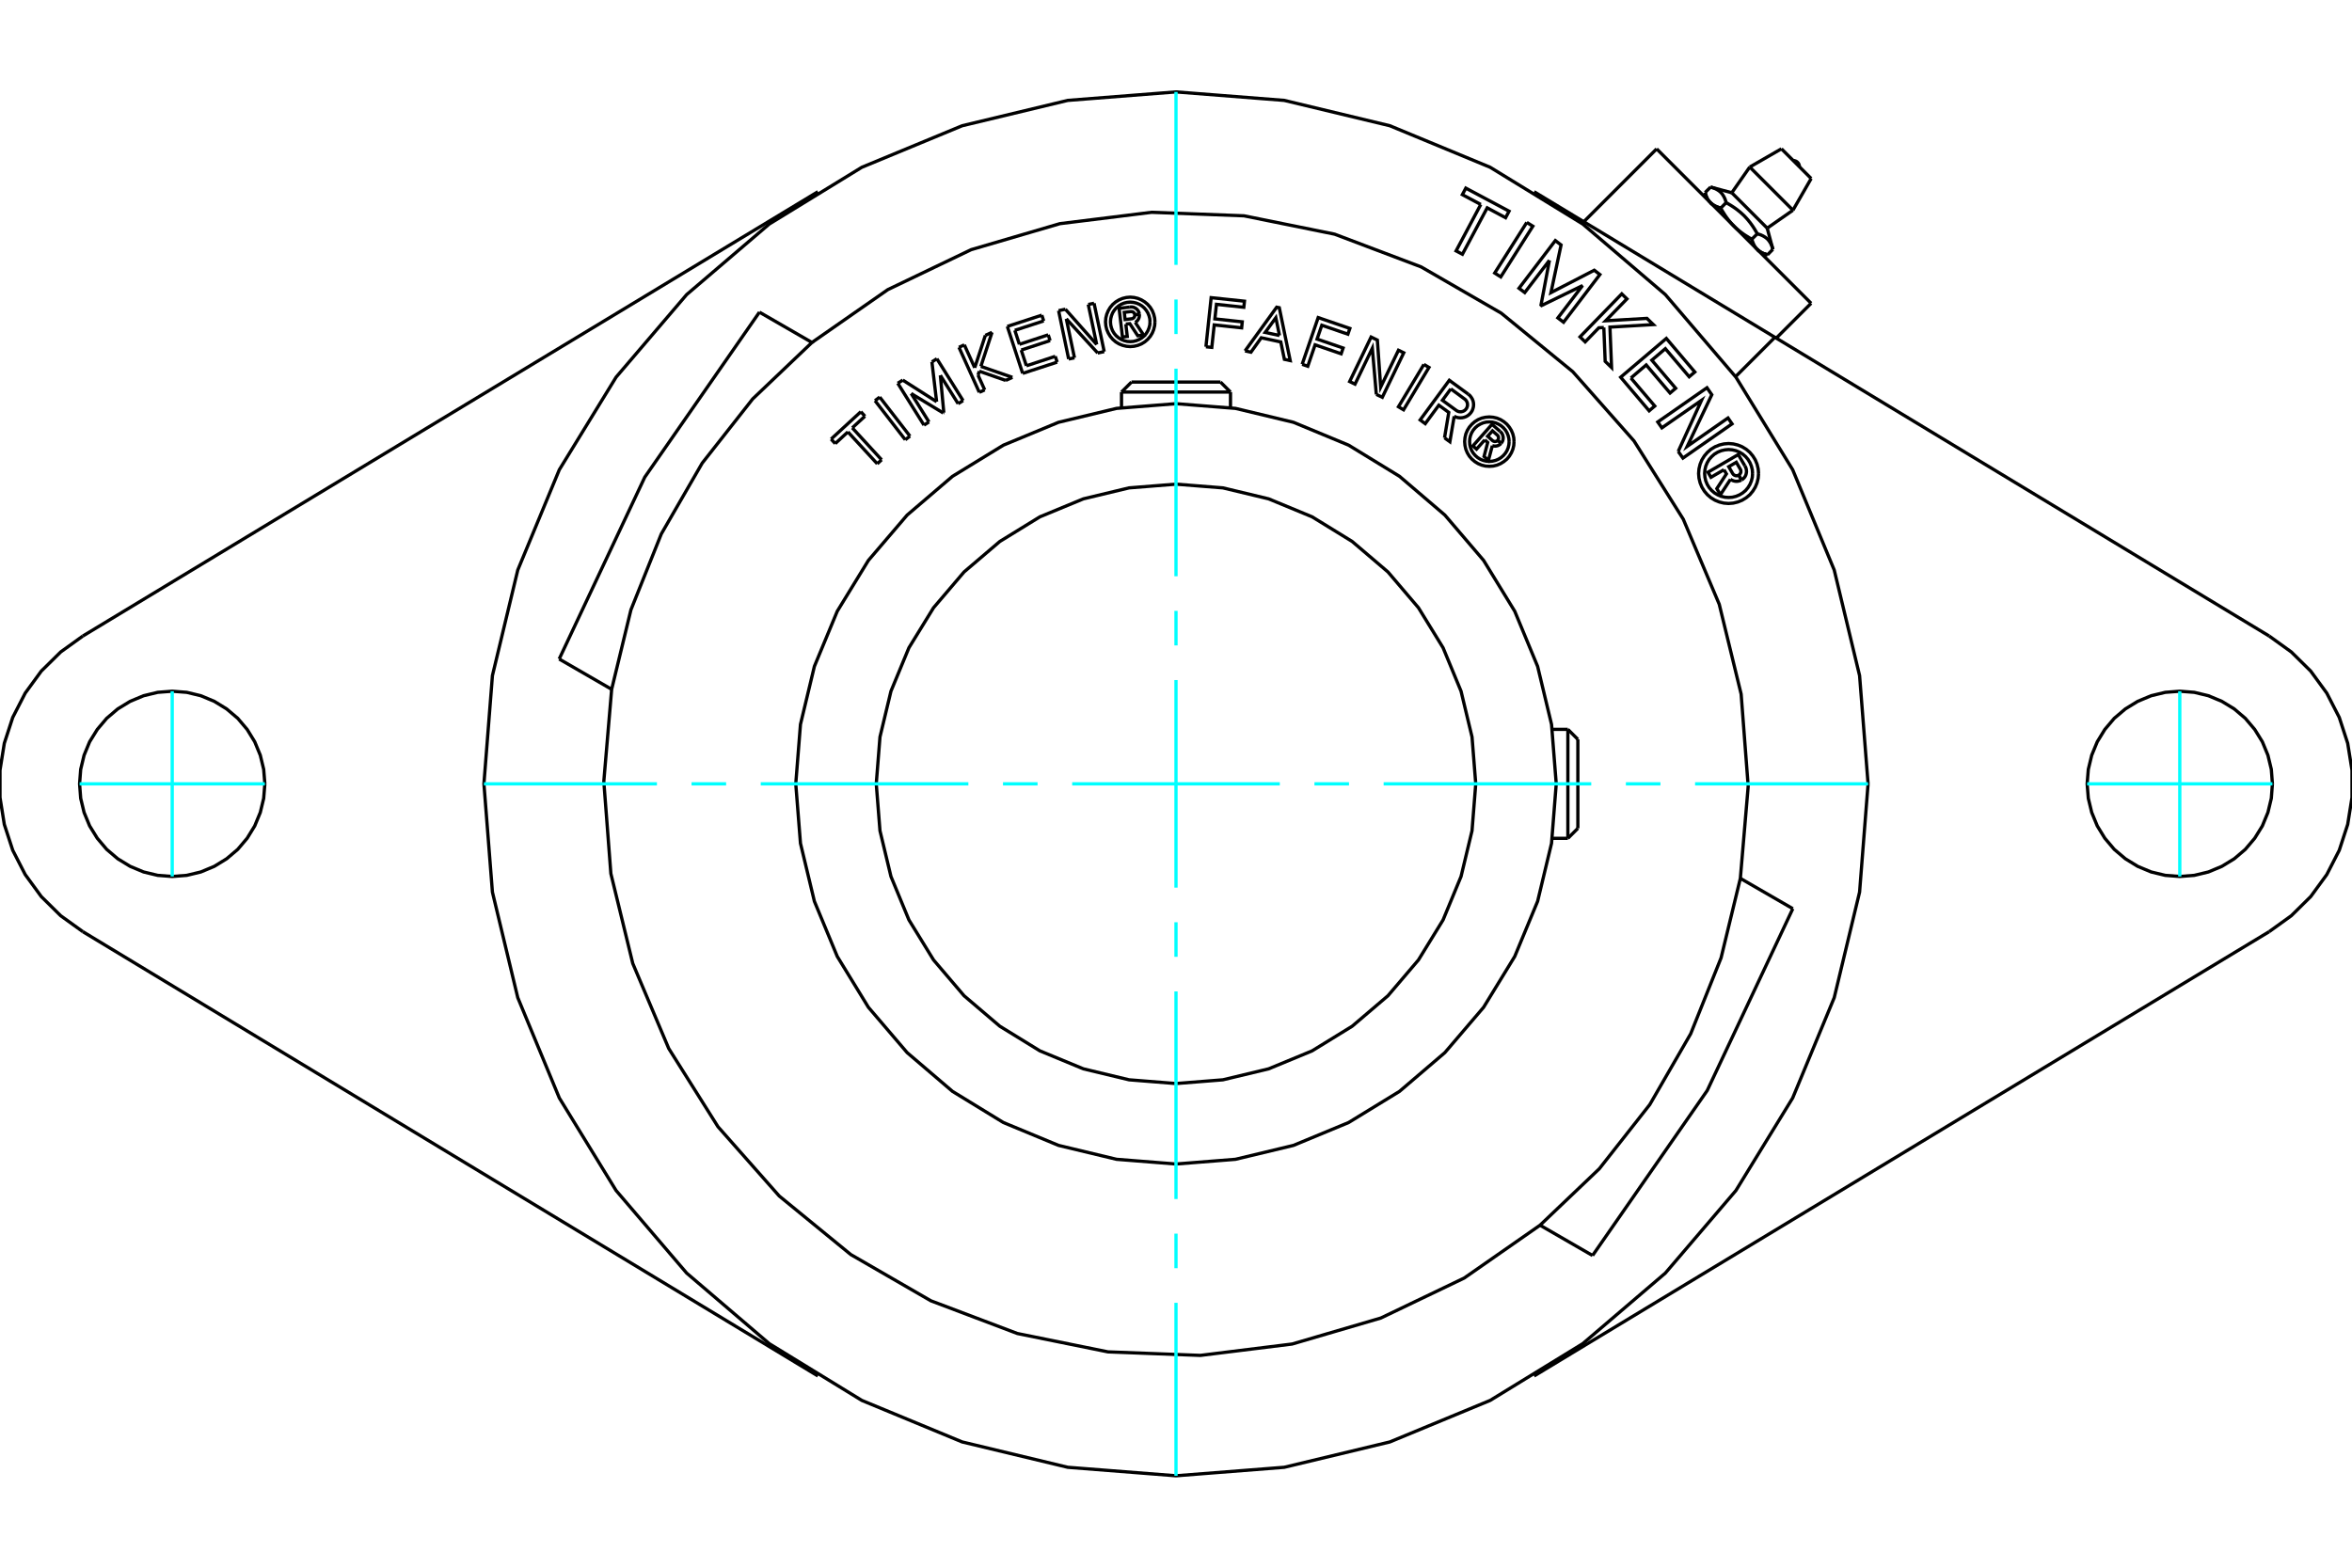 <?xml version="1.0" standalone="no"?>
<!DOCTYPE svg PUBLIC "-//W3C//DTD SVG 1.1//EN"
	"http://www.w3.org/Graphics/SVG/1.1/DTD/svg11.dtd">
<svg xmlns="http://www.w3.org/2000/svg" height="100%" width="100%" viewBox="0 0 36000 24000">
	<rect x="-1800" y="-1200" width="39600" height="26400" style="fill:#FFF"/>
	<g style="fill:none; fill-rule:evenodd" transform="matrix(1 0 0 1 0 0)">
		<g style="fill:none; stroke:#000; stroke-width:50; shape-rendering:geometricPrecision">
			<polyline points="25357,2279 26539,3461 27721,4643"/>
			<polyline points="26387,7191 26188,7307 26143,7229 26606,6959 26707,7131"/>
			<polyline points="26657,7347 26677,7333 26695,7316 26710,7296 26721,7274 26728,7250 26732,7225 26731,7201 26727,7176 26719,7153 26707,7131"/>
			<polyline points="26657,7347 26614,7273 26623,7267 26630,7260 26636,7251 26641,7242 26645,7232 26646,7221 26646,7211 26645,7200 26641,7190 26636,7181 26576,7077 26460,7145 26521,7250 26527,7258 26534,7266 26542,7272 26552,7277 26561,7281 26572,7283 26582,7283 26592,7282 26602,7279 26612,7275 26655,7349"/>
			<polyline points="26487,7338 26508,7351 26532,7361 26557,7367 26582,7369 26607,7366 26632,7359 26655,7349"/>
			<polyline points="26487,7338 26333,7574 26278,7480 26425,7255 26387,7191"/>
			<polyline points="24963,5787 25328,6216 25242,6289 24806,5775 25505,5181 25941,5695 25855,5768 25490,5338 25283,5514 25648,5944 25562,6017 25197,5587 24963,5787"/>
			<polyline points="23716,3985 23338,4479 23250,4413 23806,3683 23894,3750 23739,4480 24402,4137 24488,4203 23932,4933 23845,4867 24223,4372 23596,4677 23587,4669 23716,3985"/>
			<polyline points="22665,3130 22383,2980 22436,2880 23098,3233 23045,3333 22763,3182 22384,3892 22287,3841 22665,3130"/>
			<polyline points="23369,3405 23462,3463 22971,4239 22878,4180 23369,3405"/>
			<polyline points="24548,5014 24472,5018 24263,5234 24184,5157 24823,4499 24902,4576 24576,4911 25208,4874 25306,4969 24642,5008 24667,5627 24569,5532 24548,5014"/>
			<polyline points="25687,6911 26044,6128 25437,6550 25374,6460 26127,5936 26201,6043 25825,6833 26449,6399 26511,6489 25759,7013 25687,6911"/>
			<polyline points="26917,7249 26911,7177 26894,7107 26867,7041 26829,6980 26783,6925 26728,6878 26666,6840 26600,6813 26530,6796 26458,6790 26386,6796 26316,6813 26250,6840 26188,6878 26134,6925 26087,6980 26049,7041 26022,7107 26005,7177 25999,7249 26005,7321 26022,7391 26049,7457 26087,7519 26134,7574 26188,7620 26250,7658 26316,7685 26386,7702 26458,7708 26530,7702 26600,7685 26666,7658 26728,7620 26783,7574 26829,7519 26867,7457 26894,7391 26911,7321 26917,7249"/>
			<polyline points="26825,7249 26821,7192 26807,7136 26785,7083 26755,7033 26718,6990 26674,6952 26625,6922 26572,6900 26516,6887 26458,6882 26401,6887 26345,6900 26292,6922 26242,6952 26199,6990 26161,7033 26131,7083 26109,7136 26096,7192 26091,7249 26096,7307 26109,7363 26131,7416 26161,7465 26199,7509 26242,7546 26292,7576 26345,7598 26401,7612 26458,7616 26516,7612 26572,7598 26625,7576 26674,7546 26718,7509 26755,7465 26785,7416 26807,7363 26821,7307 26825,7249"/>
			<polyline points="11624,4779 12428,5243 11521,6107 10748,7090 10122,8174 9657,9336 9362,10553"/>
			<polyline points="11624,4779 9869,7305 8559,10089"/>
			<line x1="9362" y1="10553" x2="8559" y2="10089"/>
			<polyline points="9362,10553 9242,11963 9350,13374 9685,14749 10236,16052 10990,17250 11927,18310 13022,19206 14248,19914 15572,20415 16959,20696 18373,20750 19777,20576 21135,20178 22411,19566 23572,18757 24479,17893 25252,16910 25878,15826 26343,14664 26638,13447 26758,12037 26650,10626 26315,9251 25764,7948 25010,6750 24073,5690 22978,4794 21752,4086 20428,3585 19041,3304 17627,3250 16223,3424 14865,3822 13589,4434 12428,5243"/>
			<line x1="24376" y1="19221" x2="23572" y2="18757"/>
			<polyline points="24376,19221 26131,16695 27441,13911"/>
			<line x1="26638" y1="13447" x2="27441" y2="13911"/>
			<polyline points="28593,12000 28463,10343 28075,8727 27439,7191 26570,5774 25490,4510 24226,3430 22809,2561 21273,1925 19657,1537 18000,1407 16343,1537 14727,1925 13191,2561 11774,3430 10510,4510 9430,5774 8561,7191 7925,8727 7537,10343 7407,12000 7537,13657 7925,15273 8561,16809 9430,18226 10510,19490 11774,20570 13191,21439 14727,22075 16343,22463 18000,22593 19657,22463 21273,22075 22809,21439 24226,20570 25490,19490 26570,18226 27439,16809 28075,15273 28463,13657 28593,12000"/>
			<polyline points="26565,5766 27167,5164 24262,3407 24234,3435"/>
			<line x1="34732" y1="14263" x2="23481" y2="21065"/>
			<polyline points="34732,14263 35071,14019 35368,13726 35614,13389 35805,13017 35934,12621 36000,12209 36000,11791 35934,11379 35805,10983 35614,10611 35368,10274 35071,9981 34732,9737"/>
			<line x1="27167" y1="5164" x2="34732" y2="9737"/>
			<polyline points="34782,12000 34765,11778 34713,11562 34628,11356 34511,11167 34367,10997 34198,10853 34008,10737 33802,10651 33586,10599 33364,10582 33142,10599 32926,10651 32720,10737 32531,10853 32361,10997 32217,11167 32101,11356 32016,11562 31964,11778 31946,12000 31964,12222 32016,12438 32101,12644 32217,12833 32361,13003 32531,13147 32720,13263 32926,13349 33142,13401 33364,13418 33586,13401 33802,13349 34008,13263 34198,13147 34367,13003 34511,12833 34628,12644 34713,12438 34765,12222 34782,12000"/>
			<line x1="1268" y1="9737" x2="12519" y2="2935"/>
			<polyline points="1268,9737 929,9981 632,10274 386,10611 195,10983 66,11379 0,11791 0,12209 66,12621 195,13017 386,13389 632,13726 929,14019 1268,14263"/>
			<line x1="12519" y1="21065" x2="1268" y2="14263"/>
			<polyline points="4054,12000 4036,11778 3984,11562 3899,11356 3783,11167 3639,10997 3469,10853 3280,10737 3074,10651 2858,10599 2636,10582 2414,10599 2198,10651 1992,10737 1802,10853 1633,10997 1489,11167 1372,11356 1287,11562 1235,11778 1218,12000 1235,12222 1287,12438 1372,12644 1489,12833 1633,13003 1802,13147 1992,13263 2198,13349 2414,13401 2636,13418 2858,13401 3074,13349 3280,13263 3469,13147 3639,13003 3783,12833 3899,12644 3984,12438 4036,12222 4054,12000"/>
			<line x1="23481" y1="2935" x2="24262" y2="3407"/>
			<polyline points="26898,3820 26901,3823 26905,3826 26908,3829 26911,3832 26915,3835 26918,3838 26922,3840 26925,3843 26929,3846 26933,3848 26936,3851 26940,3854 26944,3856 26948,3858 26952,3861 26956,3863 26961,3866 26965,3868 26969,3870 26974,3872 26978,3874 26983,3877 26988,3879 26993,3881 26998,3883 27003,3885 27008,3887 27013,3888 27018,3890 27024,3892 27029,3894 27035,3896 27041,3897 27047,3899 27053,3901"/>
			<line x1="27136" y1="3817" x2="27053" y2="3901"/>
			<line x1="26507" y1="2951" x2="27049" y2="3493"/>
			<polyline points="26183,2864 26195,2867 26206,2871 26218,2875 26228,2878 26239,2882 26248,2886 26258,2891 26267,2895 26276,2900 26284,2905 26292,2909 26300,2915 26308,2920 26315,2925 26322,2931 26329,2937 26336,2943 26342,2949 26348,2956 26354,2963 26360,2970 26365,2977 26370,2985 26375,2992 26380,3001 26385,3009 26390,3018 26394,3027 26398,3036 26403,3046 26407,3057 26410,3067 26414,3078 26418,3090 26421,3102 26441,3113 26460,3125 26479,3136 26497,3147 26514,3158 26531,3169 26547,3180 26563,3191 26579,3203 26594,3214 26608,3226 26623,3237 26637,3249 26651,3261 26664,3273 26677,3285 26690,3297 26703,3310 26715,3323 26727,3336 26739,3349 26751,3363 26763,3377 26774,3392 26786,3406 26797,3421 26809,3437 26820,3453 26831,3469 26842,3486 26853,3503 26864,3521 26875,3540 26887,3559 26898,3579 26910,3582 26922,3586 26933,3590 26943,3593 26954,3597 26964,3602 26973,3606 26982,3610 26991,3615 26999,3620 27008,3625 27015,3630 27023,3635 27030,3640 27037,3646 27044,3652 27051,3658 27057,3664 27063,3671 27069,3678 27075,3685 27080,3692 27085,3700 27091,3708 27095,3716 27100,3724 27105,3733 27109,3742 27114,3752 27118,3761 27122,3772 27125,3782 27129,3794 27133,3805 27136,3817"/>
			<polyline points="26897,3818 26894,3815 26890,3812 26887,3809 26884,3805 26882,3802 26879,3798 26876,3795 26873,3791 26870,3788 26868,3784 26865,3780 26862,3776 26860,3772 26857,3768 26855,3764 26853,3760 26850,3756 26848,3751 26846,3747 26843,3742 26841,3738 26839,3733 26837,3728 26835,3723 26833,3718 26831,3713 26829,3708 26827,3703 26825,3697 26823,3692 26821,3686 26819,3680 26818,3675 26816,3669 26814,3662"/>
			<polyline points="27053,3901 27047,3899 27041,3897 27035,3896 27029,3894 27024,3892 27018,3890 27013,3888 27008,3887 27003,3885 26998,3883 26993,3881 26988,3879 26983,3877 26978,3874 26974,3872 26969,3870 26965,3868 26961,3866 26956,3863 26952,3861 26948,3858 26944,3856 26940,3854 26936,3851 26933,3848 26929,3846 26925,3843 26922,3840 26918,3838 26915,3835 26911,3832 26908,3829 26905,3826 26901,3823 26898,3820"/>
			<polyline points="26898,3579 26814,3662 26804,3657 26794,3651 26785,3646 26775,3640 26766,3635 26757,3629 26748,3623 26739,3618 26730,3612 26721,3607 26713,3601 26704,3596 26696,3590 26688,3585 26680,3579 26672,3573 26664,3568 26657,3562 26649,3556 26642,3551 26634,3545 26627,3539 26620,3533 26613,3528 26606,3522 26599,3516 26592,3510 26585,3504 26578,3498 26571,3492 26565,3486 26558,3480 26552,3473 26545,3467 26539,3461 26533,3455 26527,3448 26520,3442 26514,3435 26508,3429 26502,3422 26496,3415 26490,3408 26484,3401 26478,3394 26472,3387 26467,3380 26461,3373 26455,3366 26449,3358 26444,3351 26438,3343 26432,3336 26427,3328 26421,3320 26415,3312 26410,3304 26404,3296 26399,3287 26393,3279 26388,3270 26382,3261 26377,3252 26371,3243 26365,3234 26360,3225 26354,3215 26349,3206 26343,3196 26338,3186"/>
			<line x1="26421" y1="3102" x2="26338" y2="3186"/>
			<polyline points="26180,3102 26177,3099 26174,3095 26171,3092 26168,3089 26165,3085 26162,3082 26160,3078 26157,3075 26154,3071 26152,3067 26149,3064 26146,3060 26144,3056 26142,3052 26139,3048 26137,3044 26134,3039 26132,3035 26130,3031 26128,3026 26126,3022 26123,3017 26121,3012 26119,3007 26117,3002 26115,2997 26113,2992 26112,2987 26110,2982 26108,2976 26106,2971 26104,2965 26103,2959 26101,2953 26099,2947"/>
			<polyline points="26338,3186 26331,3184 26325,3182 26320,3181 26314,3179 26308,3177 26303,3175 26297,3173 26292,3171 26287,3169 26282,3167 26277,3165 26272,3163 26267,3161 26262,3159 26258,3157 26253,3154 26249,3152 26244,3150 26240,3147 26236,3145 26232,3143 26228,3140 26224,3138 26220,3135 26216,3132 26212,3130 26209,3127 26205,3124 26202,3121 26198,3118 26195,3116 26191,3113 26188,3110 26185,3106 26182,3103"/>
			<line x1="26183" y1="2864" x2="26099" y2="2947"/>
			<polyline points="26182,3103 26185,3106 26188,3110 26191,3113 26195,3116 26198,3118 26202,3121 26205,3124 26209,3127 26212,3130 26216,3132 26220,3135 26224,3138 26228,3140 26232,3143 26236,3145 26240,3147 26244,3150 26249,3152 26253,3154 26258,3157 26262,3159 26267,3161 26272,3163 26277,3165 26282,3167 26287,3169 26292,3171 26297,3173 26303,3175 26308,3177 26314,3179 26320,3181 26325,3182 26331,3184 26338,3186"/>
			<line x1="26782" y1="2557" x2="27443" y2="3218"/>
			<line x1="27267" y1="2278" x2="27722" y2="2733"/>
			<line x1="24151" y1="11319" x2="24151" y2="12681"/>
			<line x1="23998" y1="11166" x2="23998" y2="12834"/>
			<line x1="17319" y1="5849" x2="18681" y2="5849"/>
			<line x1="17166" y1="6002" x2="18834" y2="6002"/>
			<polyline points="23820,12000 23748,11090 23535,10202 23185,9358 22708,8579 22115,7885 21421,7292 20642,6815 19798,6465 18910,6252 18000,6180 17090,6252 16202,6465 15358,6815 14579,7292 13885,7885 13292,8579 12815,9358 12465,10202 12252,11090 12180,12000 12252,12910 12465,13798 12815,14642 13292,15421 13885,16115 14579,16708 15358,17185 16202,17535 17090,17748 18000,17820 18910,17748 19798,17535 20642,17185 21421,16708 22115,16115 22708,15421 23185,14642 23535,13798 23748,12910 23820,12000"/>
			<polyline points="22588,12000 22531,11282 22363,10582 22088,9917 21711,9304 21244,8756 20696,8289 20083,7912 19418,7637 18718,7469 18000,7412 17282,7469 16582,7637 15917,7912 15304,8289 14756,8756 14289,9304 13912,9917 13637,10582 13469,11282 13412,12000 13469,12718 13637,13418 13912,14083 14289,14696 14756,15244 15304,15711 15917,16088 16582,16363 17282,16531 18000,16588 18718,16531 19418,16363 20083,16088 20696,15711 21244,15244 21711,14696 22088,14083 22363,13418 22531,12718 22588,12000"/>
			<polyline points="19584,5136 19528,4864 19365,5089 19584,5136"/>
			<polyline points="17602,4928 17599,4880 17587,4834 17569,4790 17544,4750 17514,4714 17478,4683 17437,4658 17393,4640 17347,4629 17300,4625 17252,4629 17206,4640 17162,4658 17122,4683 17086,4714 17055,4750 17030,4790 17012,4834 17001,4880 16997,4928 17001,4975 17012,5021 17030,5065 17055,5106 17086,5142 17122,5172 17162,5197 17206,5215 17252,5227 17300,5230 17347,5227 17393,5215 17437,5197 17478,5172 17514,5142 17544,5106 17569,5065 17587,5021 17599,4975 17602,4928"/>
			<polyline points="17232,4962 17254,5151 17181,5160 17129,4720 17292,4701"/>
			<polyline points="17439,4809 17435,4789 17428,4770 17417,4753 17404,4737 17389,4724 17371,4713 17353,4705 17333,4700 17312,4699 17292,4701"/>
			<polyline points="17439,4809 17369,4818 17367,4809 17364,4801 17360,4793 17354,4787 17348,4781 17340,4776 17332,4773 17324,4771 17315,4770 17306,4770 17208,4782 17221,4892 17321,4880 17329,4879 17337,4876 17345,4871 17351,4866 17357,4860 17362,4853 17366,4845 17368,4837 17370,4828 17369,4820 17440,4811"/>
			<polyline points="17376,4935 17394,4923 17409,4909 17421,4892 17431,4873 17437,4853 17440,4832 17440,4811"/>
			<polyline points="17376,4935 17504,5129 17415,5140 17293,4955 17232,4962"/>
			<polyline points="17678,4928 17673,4868 17659,4811 17637,4756 17606,4705 17567,4660 17522,4622 17471,4591 17417,4568 17359,4554 17300,4549 17241,4554 17183,4568 17128,4591 17077,4622 17032,4660 16994,4705 16963,4756 16940,4811 16926,4868 16921,4928 16926,4987 16940,5045 16963,5099 16994,5150 17032,5195 17077,5234 17128,5265 17183,5287 17241,5301 17300,5306 17359,5301 17417,5287 17471,5265 17522,5234 17567,5195 17606,5150 17637,5099 17659,5045 17673,4987 17678,4928"/>
			<line x1="16901" y1="5383" x2="16801" y2="5404"/>
			<line x1="16746" y1="4643" x2="16901" y2="5383"/>
			<line x1="16657" y1="4661" x2="16746" y2="4643"/>
			<line x1="16786" y1="5274" x2="16657" y2="4661"/>
			<line x1="16307" y1="4734" x2="16786" y2="5274"/>
			<line x1="16203" y1="4756" x2="16307" y2="4734"/>
			<line x1="16357" y1="5496" x2="16203" y2="4756"/>
			<line x1="16446" y1="5478" x2="16357" y2="5496"/>
			<line x1="16321" y1="4881" x2="16446" y2="5478"/>
			<line x1="16801" y1="5404" x2="16321" y2="4881"/>
			<line x1="15393" y1="5824" x2="14989" y2="5683"/>
			<line x1="15496" y1="5777" x2="15393" y2="5824"/>
			<line x1="15013" y1="5609" x2="15496" y2="5777"/>
			<line x1="15184" y1="5088" x2="15013" y2="5609"/>
			<line x1="15082" y1="5134" x2="15184" y2="5088"/>
			<line x1="14919" y1="5630" x2="15082" y2="5134"/>
			<line x1="14760" y1="5279" x2="14919" y2="5630"/>
			<line x1="14678" y1="5317" x2="14760" y2="5279"/>
			<line x1="14989" y1="6006" x2="14678" y2="5317"/>
			<line x1="15072" y1="5969" x2="14989" y2="6006"/>
			<line x1="14970" y1="5743" x2="15072" y2="5969"/>
			<line x1="14989" y1="5683" x2="14970" y2="5743"/>
			<line x1="13856" y1="6732" x2="13393" y2="6134"/>
			<line x1="13928" y1="6677" x2="13856" y2="6732"/>
			<line x1="13465" y1="6079" x2="13928" y2="6677"/>
			<line x1="13393" y1="6134" x2="13465" y2="6079"/>
			<line x1="13427" y1="7100" x2="12978" y2="6612"/>
			<line x1="13494" y1="7039" x2="13427" y2="7100"/>
			<line x1="13045" y1="6550" x2="13494" y2="7039"/>
			<line x1="13239" y1="6372" x2="13045" y2="6550"/>
			<line x1="13176" y1="6303" x2="13239" y2="6372"/>
			<line x1="12721" y1="6722" x2="13176" y2="6303"/>
			<line x1="12784" y1="6791" x2="12721" y2="6722"/>
			<line x1="12978" y1="6612" x2="12784" y2="6791"/>
			<line x1="14438" y1="6323" x2="13947" y2="6025"/>
			<line x1="14446" y1="6318" x2="14438" y2="6323"/>
			<line x1="14393" y1="5746" x2="14446" y2="6318"/>
			<line x1="14665" y1="6180" x2="14393" y2="5746"/>
			<line x1="14741" y1="6133" x2="14665" y2="6180"/>
			<line x1="14340" y1="5492" x2="14741" y2="6133"/>
			<line x1="14264" y1="5540" x2="14340" y2="5492"/>
			<line x1="14336" y1="6150" x2="14264" y2="5540"/>
			<line x1="13818" y1="5819" x2="14336" y2="6150"/>
			<line x1="13741" y1="5867" x2="13818" y2="5819"/>
			<line x1="14142" y1="6508" x2="13741" y2="5867"/>
			<line x1="14219" y1="6460" x2="14142" y2="6508"/>
			<line x1="13947" y1="6025" x2="14219" y2="6460"/>
			<line x1="15631" y1="5359" x2="15710" y2="5600"/>
			<line x1="16073" y1="5214" x2="15631" y2="5359"/>
			<line x1="16044" y1="5126" x2="16073" y2="5214"/>
			<line x1="15603" y1="5271" x2="16044" y2="5126"/>
			<line x1="15533" y1="5057" x2="15603" y2="5271"/>
			<line x1="15975" y1="4913" x2="15533" y2="5057"/>
			<line x1="15946" y1="4825" x2="15975" y2="4913"/>
			<line x1="15418" y1="4997" x2="15946" y2="4825"/>
			<line x1="15653" y1="5716" x2="15418" y2="4997"/>
			<line x1="16181" y1="5544" x2="15653" y2="5716"/>
			<line x1="16152" y1="5455" x2="16181" y2="5544"/>
			<line x1="15710" y1="5600" x2="16152" y2="5455"/>
			<polyline points="22206,5953 22078,6128 22290,6283 22304,6292 22320,6299 22336,6303 22353,6304 22370,6303 22387,6299 22402,6293 22417,6284 22430,6273 22441,6260 22450,6245 22456,6230 22461,6213 22462,6196 22461,6179 22457,6163 22450,6147 22442,6133 22431,6120 22418,6109 22206,5953"/>
			<polyline points="21794,5579 21872,5625 21483,6274 21405,6227 21794,5579"/>
			<polyline points="19931,5577 20176,4862 20661,5028 20631,5116 20232,4979 20159,5191 20558,5328 20528,5416 20129,5279 20017,5607 19931,5577"/>
			<polyline points="18458,5309 18538,4557 19048,4611 19038,4704 18619,4659 18595,4882 19014,4927 19005,5019 18585,4974 18548,5318 18458,5309"/>
			<polyline points="19057,5372 19541,4703 19581,4711 19748,5520 19659,5501 19604,5235 19305,5171 19147,5392 19057,5372"/>
			<polyline points="21066,6038 21005,5331 20740,5881 20658,5841 20986,5160 21082,5206 21133,5926 21405,5362 21486,5401 21158,6082 21066,6038"/>
			<polyline points="22110,6703 22175,6314 22023,6203 21815,6486 21737,6429 22183,5822 22473,6034"/>
			<polyline points="22258,6373 22287,6386 22318,6394 22350,6397 22382,6395 22413,6388 22442,6377 22469,6361 22494,6340 22515,6316 22532,6290 22544,6260 22552,6230 22555,6198 22553,6166 22546,6135 22534,6106 22517,6079 22497,6054 22473,6034"/>
			<polyline points="22258,6373 22192,6763 22110,6703"/>
			<polyline points="23174,6761 23170,6702 23156,6644 23133,6589 23102,6539 23064,6494 23018,6455 22968,6424 22913,6401 22855,6388 22796,6383 22737,6388 22679,6401 22624,6424 22574,6455 22529,6494 22490,6539 22459,6589 22436,6644 22423,6702 22418,6761 22423,6820 22436,6878 22459,6933 22490,6984 22529,7029 22574,7067 22624,7098 22679,7121 22737,7135 22796,7139 22855,7135 22913,7121 22968,7098 23018,7067 23064,7029 23102,6984 23133,6933 23156,6878 23170,6820 23174,6761"/>
			<polyline points="23099,6761 23095,6714 23084,6668 23066,6624 23041,6583 23010,6547 22974,6516 22933,6492 22890,6473 22843,6462 22796,6459 22749,6462 22703,6473 22659,6492 22618,6516 22582,6547 22551,6583 22526,6624 22508,6668 22497,6714 22494,6761 22497,6809 22508,6855 22526,6899 22551,6939 22582,6975 22618,7006 22659,7031 22703,7049 22749,7060 22796,7064 22843,7060 22890,7049 22933,7031 22974,7006 23010,6975 23041,6939 23066,6899 23084,6855 23095,6809 23099,6761"/>
			<polyline points="22726,6734 22600,6876 22544,6827 22837,6496 22960,6604"/>
			<polyline points="22977,6786 22989,6770 22999,6752 23005,6732 23008,6712 23008,6692 23004,6672 22997,6652 22988,6634 22975,6618 22960,6604"/>
			<polyline points="22977,6786 22924,6740 22929,6733 22933,6725 22936,6716 22937,6708 22937,6699 22936,6691 22933,6682 22929,6674 22924,6667 22918,6661 22844,6596 22770,6679 22845,6745 22852,6750 22860,6754 22868,6757 22876,6759 22885,6759 22894,6758 22902,6756 22910,6752 22917,6747 22923,6741 22976,6788"/>
			<polyline points="22842,6823 22862,6828 22883,6830 22904,6828 22924,6823 22943,6814 22961,6802 22976,6788"/>
			<polyline points="22842,6823 22782,7048 22715,6988 22771,6774 22726,6734"/>
			<line x1="25357" y1="2279" x2="24241" y2="3395"/>
			<line x1="27188" y1="5176" x2="27721" y2="4643"/>
			<polyline points="27542,2553 27541,2538 27537,2523 27532,2510 27524,2497 27514,2486 27503,2476 27490,2468 27477,2463 27462,2459 27447,2458"/>
			<line x1="26507" y1="2951" x2="26183" y2="2864"/>
			<line x1="27136" y1="3817" x2="27049" y2="3493"/>
			<line x1="26952" y1="3874" x2="27053" y2="3901"/>
			<line x1="26099" y1="2947" x2="26126" y2="3048"/>
			<line x1="26782" y1="2557" x2="26507" y2="2951"/>
			<line x1="27049" y1="3493" x2="27443" y2="3218"/>
			<line x1="27267" y1="2278" x2="26782" y2="2557"/>
			<line x1="27443" y1="3218" x2="27722" y2="2733"/>
			<line x1="24151" y1="11319" x2="23998" y2="11166"/>
			<line x1="23998" y1="12834" x2="24151" y2="12681"/>
			<line x1="23998" y1="11166" x2="23759" y2="11166"/>
			<line x1="23759" y1="12834" x2="23998" y2="12834"/>
			<line x1="17319" y1="5849" x2="17166" y2="6002"/>
			<line x1="18834" y1="6002" x2="18681" y2="5849"/>
			<line x1="17166" y1="6002" x2="17166" y2="6241"/>
			<line x1="18834" y1="6241" x2="18834" y2="6002"/>
		</g>
		<g style="fill:none; stroke:#0FF; stroke-width:50; shape-rendering:geometricPrecision">
			<line x1="18000" y1="22593" x2="18000" y2="19945"/>
			<line x1="18000" y1="19415" x2="18000" y2="18886"/>
			<line x1="18000" y1="18356" x2="18000" y2="15178"/>
			<line x1="18000" y1="14648" x2="18000" y2="14119"/>
			<line x1="18000" y1="13589" x2="18000" y2="10411"/>
			<line x1="18000" y1="9881" x2="18000" y2="9352"/>
			<line x1="18000" y1="8822" x2="18000" y2="5644"/>
			<line x1="18000" y1="5114" x2="18000" y2="4585"/>
			<line x1="18000" y1="4055" x2="18000" y2="1407"/>
			<line x1="7407" y1="12000" x2="10055" y2="12000"/>
			<line x1="10585" y1="12000" x2="11114" y2="12000"/>
			<line x1="11644" y1="12000" x2="14822" y2="12000"/>
			<line x1="15352" y1="12000" x2="15881" y2="12000"/>
			<line x1="16411" y1="12000" x2="19589" y2="12000"/>
			<line x1="20119" y1="12000" x2="20648" y2="12000"/>
			<line x1="21178" y1="12000" x2="24356" y2="12000"/>
			<line x1="24886" y1="12000" x2="25415" y2="12000"/>
			<line x1="25945" y1="12000" x2="28593" y2="12000"/>
			<line x1="2636" y1="10582" x2="2636" y2="13418"/>
			<line x1="1218" y1="12000" x2="4054" y2="12000"/>
			<line x1="33364" y1="13418" x2="33364" y2="10582"/>
			<line x1="31946" y1="12000" x2="34782" y2="12000"/>
		</g>
	</g>
</svg>
